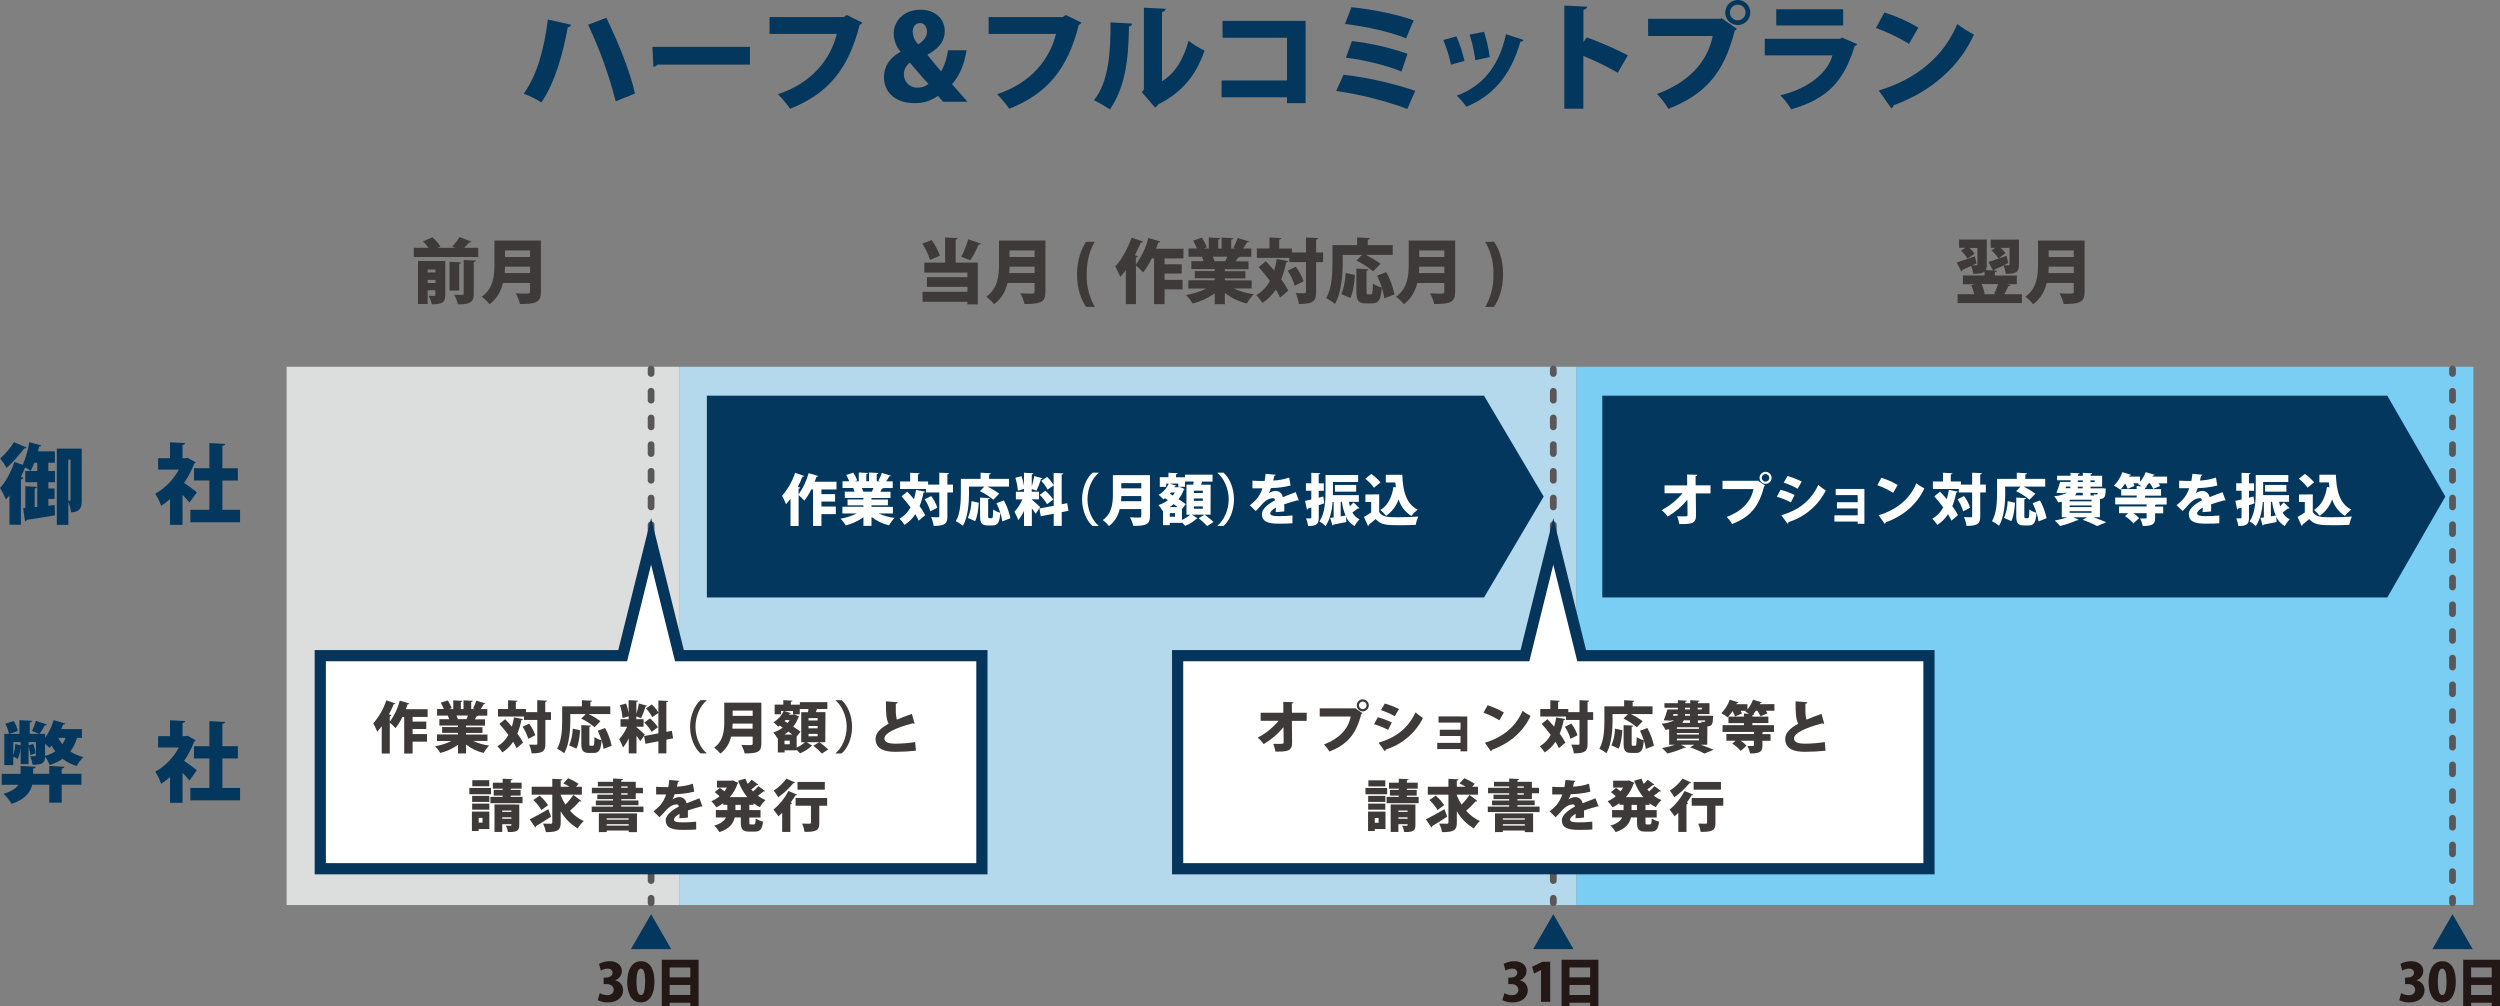 <?xml version="1.0" encoding="UTF-8"?>
<svg id="_レイヤー_2" data-name="レイヤー_2" xmlns="http://www.w3.org/2000/svg" width="666.662" height="268.317" viewBox="0 0 666.662 268.317">
  <rect x="0" y="0" width="666.662" height="268.317" fill="#808080" stroke="none"/>
  <defs>
    <style>
      .cls-1 {
        fill: #3e3a39;
      }

      .cls-2 {
        fill: #03375e;
      }

      .cls-3 {
        fill: #231815;
      }

      .cls-4 {
        stroke-dasharray: 2.374 4.743;
      }

      .cls-4, .cls-5 {
        fill: none;
        stroke: #595757;
        stroke-linecap: round;
        stroke-linejoin: round;
        stroke-width: 1.794px;
      }

      .cls-6 {
        fill: #b4d8ec;
      }

      .cls-7 {
        fill: #fff;
      }

      .cls-8 {
        fill: #7acdf3;
      }

      .cls-9 {
        fill: #05355b;
      }

      .cls-10 {
        fill: #dcdddd;
      }
    </style>
  </defs>
  <g id="_質問回答" data-name="質問回答">
    <g>
      <rect class="cls-10" x="76.435" y="97.804" width="104.664" height="143.539"/>
      <rect class="cls-8" x="420.331" y="97.804" width="239.232" height="143.539"/>
      <path class="cls-2" d="M152.313,6.603c-.13.389-.493.654-.903.658-1.286,6.944-3.283,14.456-7.021,20.024-1.502-.913-3.086-1.684-4.731-2.303,3.684-5.108,5.478-12.237,6.447-19.779l6.208,1.4ZM161.691,4.737c3.146,6.477,6.447,14.641,7.632,20.215l-5.143,2.057c-1.787-7.023-4.248-13.857-7.35-20.406l4.862-1.866Z"/>
      <path class="cls-2" d="M173.981,12.494h26.005v4.731h-24.635c-.28.341-.685.556-1.124.598l-.245-5.329Z"/>
      <path class="cls-2" d="M229.95,6.047c-.174.266-.424.475-.718.598-2.925,11.615-8.283,18.283-18.54,22.362-.968-1.388-2.052-2.69-3.242-3.893,9.252-3.05,14.049-9.468,15.7-16.07h-17.942v-4.486h19.737l.843-.562,4.163,2.051Z"/>
      <path class="cls-2" d="M251.505,27.129c-.487-.501-.945-1.03-1.37-1.585-1.813,1.328-4.015,2.018-6.262,1.962-5.604,0-8.158-3.397-8.158-6.824,0-3.146,1.71-5.383,4.39-6.848v-.096c-1.116-1.331-1.749-3-1.794-4.737,0-3.146,2.428-6.411,7.177-6.411,3.708,0,6.447,2.273,6.447,5.73,0,2.392-1.244,4.42-4.575,6.262v.12c1.196,1.465,2.614,3.242,3.642,4.33.943-1.75,1.552-3.661,1.794-5.634h4.952c-.562,3.588-1.794,6.758-3.864,9.031,1.274,1.465,2.649,3.086,4.109,4.701l-6.489 0ZM247.581,22.344c-1.37-1.411-3.236-3.618-4.958-5.646-.992.713-1.584,1.858-1.591,3.08-.044,1.942,1.495,3.551,3.437,3.595.1.002.201 0.0.301-.006,1.029.028,2.031-.328,2.811-.999v-.024ZM243.395,8.481c.035,1.274.573,2.482,1.495,3.361,1.591-1.148,2.303-2.117,2.303-3.391,0-1.059-.556-2.309-1.836-2.309-1.483.024-1.98,1.364-1.98,2.362l.018-.024Z"/>
      <path class="cls-2" d="M288.394,6.047c-.174.266-.424.475-.718.598-2.925,11.615-8.283,18.283-18.54,22.362-.964-1.389-2.047-2.692-3.236-3.893,9.252-3.05,14.049-9.468,15.7-16.07h-17.966v-4.486h19.737l.843-.562,4.181,2.051Z"/>
      <path class="cls-2" d="M301.899,6.292c-.049.428-.412.75-.843.748-.12,9.192-1.059,16.232-5.078,22.129-1.089-.718-2.925-1.794-4.264-2.464,3.923-4.731,4.486-12.954,4.42-20.741l5.765.329ZM309.871,21.651c3.708-2.213,5.855-6.262,7.069-10.765,1.344.995,2.773,1.87,4.27,2.614-2.243,6.483-5.795,10.999-12.368,14.354-.203.337-.479.625-.807.843l-3.553-4.115.562-.748V2.057l5.795.281c-.095.467-.493.811-.969.837v18.475Z"/>
      <path class="cls-2" d="M348.154,5.568v21.938h-4.958v-1.561h-17.44v-4.486h17.44v-11.399h-17.189v-4.492h22.147Z"/>
      <path class="cls-2" d="M358.262,19.922c6.509.777,12.922,2.218,19.139,4.3l-2.117,4.827c-6.139-2.255-12.497-3.859-18.971-4.785l1.95-4.342ZM360.379,1.92c5.263.496,12.614,1.992,16.603,3.517l-2.027,4.785c-4.486-1.836-10.993-3.176-16.286-3.828l1.71-4.474ZM360.505,10.951c5.053.58,10.025,1.719,14.826,3.397l-1.591,4.737c-3.427-1.495-9.934-3.116-14.826-3.708l1.591-4.426Z"/>
      <path class="cls-2" d="M388.369,9.689c.918,2.11,1.639,4.3,2.153,6.543l-3.588,1.023c-.474-2.254-1.163-4.457-2.057-6.579l3.493-.987ZM406.282,10.652c-.157.313-.497.489-.843.437-2.584,9.222-7.566,14.581-14.42,17.38-.736-1.087-1.604-2.08-2.584-2.955,6.292-2.279,11.178-7.177,13.158-16.387l4.689,1.525ZM395.732,8.475c.715,2.201,1.225,4.464,1.525,6.758l-3.834.807c-.31-2.312-.821-4.594-1.525-6.818l3.834-.748Z"/>
      <path class="cls-2" d="M431.407,19.408c-2.957-1.701-6.027-3.2-9.186-4.486v14.079h-5.078V1.489l6.1.287c-.03.377-.311.718-.999.843v8.594l.903-1.244c3.743,1.36,7.395,2.958,10.933,4.785l-2.673,4.653Z"/>
      <path class="cls-2" d="M439.475,5.018h19.312l.281-.185,4.109,2.865c-.166.202-.369.37-.598.496-2.931,11.651-8.128,17.039-17.661,20.837-.882-1.417-1.904-2.741-3.05-3.953,8.158-3.056,13.421-8.289,14.856-15.484h-17.225l-.024-4.575ZM463.398 0c1.843-.003,3.34,1.488,3.343,3.331.003,1.843-1.488,3.34-3.331,3.343-1.843.003-3.34-1.488-3.343-3.331v-.006C460.067,1.499,461.554.007,463.392 0l.006-0ZM465.486,3.337c.003-1.153-.929-2.09-2.081-2.093s-2.09.929-2.093,2.081c-.003,1.153.929,2.09,2.081,2.093.002 0.0.004 0.0.006 0,1.148-.003,2.078-.933,2.081-2.081l.006-0Z"/>
      <path class="cls-2" d="M495.246,11.776c-.164.255-.405.452-.688.562-2.925,9.569-7.506,14.109-16.914,16.818-.803-1.363-1.776-2.619-2.895-3.738,7.506-1.794,12.614-5.981,13.893-10.652h-18.038v-4.414h20.06l.532-.341,4.049,1.764ZM491.508,6.794h-17.847V2.464h17.847v4.33Z"/>
      <path class="cls-2" d="M502.495,3.337c3.173.966,6.216,2.318,9.061,4.025l-2.494,4.33c-2.786-1.705-5.738-3.124-8.81-4.234l2.243-4.121ZM500.994,24.139c10.245-3.11,17.38-9.187,20.933-17.721,1.405,1.056,2.896,1.995,4.456,2.805-3.864,8.469-11.244,15.137-21.429,18.846-.063.355-.283.663-.598.837l-3.361-4.767Z"/>
      <path class="cls-2" d="M12.901,123.39v2.201h1.758v2.99h-1.758v1.669h1.645v2.805h-1.645v1.794l1.669-.185.09,2.757c-2.781.484-5.676.927-7.482,1.196-.075.214-.265.367-.49.395l-.532-3.499.598-.042v-5.819l3.104.185c0,.209-.185.347-.598.395v5.006l.676-.072v-6.579h-3.2v-2.99h3.2v-2.207h-.789c-.276.753-.6,1.489-.969,2.201-.423-.326-.865-.627-1.322-.903h-.185c-.323.831-.718,1.669-1.112,2.5l.676.209c-.048.233-.257.395-.652.467v12.069h-3.062v-7.829c-.288.378-.596.741-.921,1.089-.464-1.062-.998-2.093-1.597-3.086,1.483-1.525,2.99-4.282,3.822-6.926l2.249.766c.823-1.929,1.406-3.952,1.734-6.023l3.224.879c-.072.185-.281.299-.598.275-.09.419-.185.837-.299,1.274h4.498v3.038h-1.728ZM7.105,119.335c-.137.216-.403.311-.646.233-1.401,1.873-2.969,3.617-4.683,5.209-.521-.875-1.094-1.718-1.716-2.524,1.42-1.263,2.654-2.721,3.666-4.33l3.379,1.411ZM21.794,119.634v13.756c0,1.435-.09,3.218-2.871,3.218-.098-.955-.331-1.892-.694-2.781v6.13h-3.08v-20.335l6.645.012ZM18.206,122.559v10.957c.145.01.291.01.437,0,.12,0,.167-.048.167-.257v-10.7h-.604Z"/>
      <path class="cls-2" d="M52.171,123.276c-.083.185-.232.333-.419.413-.672,1.797-1.566,3.503-2.661,5.078,1.136.766,2.895,2.081,3.403,2.5l-1.968,2.757c-.467-.598-1.16-1.34-1.854-2.063v7.996h-3.337v-6.86c-.738.66-1.528,1.26-2.362,1.794-.379-1.141-.91-2.225-1.579-3.224,2.668-1.508,4.853-3.742,6.304-6.441h-5.538v-3.032h3.176v-4.246l4.031.203c0,.257-.233.419-.694.514v3.529h.813l.508-.114,2.177,1.196ZM59.306,135.95h4.707v3.313h-13.253v-3.313h5.072v-7.835h-4.103v-3.266h4.103v-6.698l4.187.233c0,.257-.227.419-.718.508v5.981h4.127v3.266h-4.127l.006,7.811Z"/>
      <path class="cls-2" d="M17.147,204.46c0,.251-.209.419-.7.508v1.37h5.263v2.919h-5.263v4.785h-3.313v-4.785h-4.545c-.484,1.992-1.878,3.935-5.514,5.096-.581-.99-1.298-1.894-2.129-2.685,2.201-.628,3.355-1.483,3.935-2.392H.455v-2.919h5.03v-2.105l4.031.209c0,.251-.209.419-.694.508v1.37h4.312v-2.087l4.013.209ZM21.848,196.768h-1.304c-.373,1.311-.981,2.543-1.794,3.636,1.067.686,2.241,1.187,3.475,1.483-.713.704-1.318,1.51-1.794,2.392-1.346-.421-2.609-1.072-3.732-1.926-1.059.722-2.223,1.277-3.451,1.645-.305-.802-.706-1.563-1.196-2.267-.048,1.992-1.16,2.201-3.361,2.201-.107-.782-.319-1.546-.628-2.273h.951c.484,0,.556,0,.556-.257v-3.523h-1.932v.867l1.232-.347c.303.797.504,1.629.598,2.476l-1.364.49c-.079-.789-.243-1.567-.49-2.321v4.731h-2.105v-4.671h0c-.051,1.144-.319,2.269-.789,3.313-.372-.262-.766-.49-1.178-.682v2.291H1.148v-8.331h1.232c-.176-.95-.505-1.865-.975-2.709l2.249-.718c.525.817.902,1.72,1.112,2.667l-2.321.76h2.739v-3.66l3.355.185c0,.233-.185.371-.598.443v3.032h2.524l-1.944-.76c.422-.877.778-1.785,1.065-2.715l2.919.975c-.072.161-.281.257-.598.257-.397.776-.844,1.525-1.34,2.243h1.465v1.047c1.024-1.425,1.791-3.018,2.267-4.707l3.104.903c-.066.185-.275.281-.598.281-.144.395-.281.789-.467,1.196h5.514l-.006,2.35ZM5.508,198.748v-.861h-1.968v3.523c.305-.969.476-1.975.508-2.99l1.459.329ZM12.021,201.571c.969-.258,1.892-.668,2.733-1.214-.37-.485-.704-.997-.999-1.531-.185.209-.371.419-.556.598-.379-.384-.778-.747-1.196-1.089l.018,3.236ZM15.538,196.756c.303.614.668,1.195,1.089,1.734.36-.543.657-1.125.885-1.734h-1.974Z"/>
      <path class="cls-2" d="M52.171,197.39c-.084.186-.233.335-.419.419-.672,1.795-1.566,3.499-2.661,5.072,1.136.766,2.895,2.087,3.403,2.506l-1.968,2.757c-.583-.719-1.202-1.407-1.854-2.063v7.996h-3.337v-6.86c-.738.66-1.528,1.26-2.362,1.794-.379-1.139-.91-2.221-1.579-3.218,2.668-1.51,4.854-3.746,6.304-6.447h-5.538v-3.038h3.176v-4.24l4.031.209c0,.257-.227.419-.694.508v3.523h.813l.508-.114,2.177,1.196ZM59.306,210.111h4.707v3.313h-13.253v-3.313h5.072v-7.853h-4.103v-3.271h4.103v-6.693l4.187.233c0,.251-.227.413-.718.508v5.951h4.127v3.271h-4.127l.006,7.853Z"/>
      <rect class="cls-6" x="181.099" y="97.804" width="239.232" height="143.539"/>
      <path class="cls-1" d="M125.722,64.437c-.143.178-.375.26-.598.209-.434.507-.897.988-1.388,1.441h3.786v2.446h-17.183v-2.446h3.929c-.445-.619-.939-1.201-1.477-1.74l2.524-1.071c.829.715,1.548,1.547,2.135,2.47l-.807.341h4.785l-.837-.359c.736-.763,1.387-1.604,1.944-2.506l3.188,1.214ZM118.743,69.605v9.037c0,1.914-.712,2.512-3.588,2.512-.175-.797-.459-1.565-.843-2.285.323,0,.694.036.993.036.712,0,.789,0,.789-.299v-1.196h-2.057v3.648h-2.566v-11.453h7.273ZM116.123,71.871h-2.087v.783h2.099l-.012-.783ZM114.024,75.46h2.099v-.837h-2.087l-.012.837ZM122.995,69.975c0,.209-.167.323-.544.395v7.111h-2.578v-7.673l3.122.167ZM126.326,78.348c0,1.794-.371,2.865-4.228,2.811-.196-.896-.518-1.76-.957-2.566.544.036,1.124.054,1.555.054.861,0,.957,0,.957-.335v-8.971l3.236.132c-.036.203-.167.353-.562.413v8.463Z"/>
      <path class="cls-1" d="M144.239,64.138v13.666c0,2.787-1.238,3.271-5.58,3.271-.238-1.002-.614-1.966-1.118-2.865.861.078,1.908.078,2.602.078,1.011,0,1.196,0,1.196-.526v-2.303h-7.225c-.473,2.255-1.735,4.268-3.559,5.676-.602-.755-1.3-1.428-2.075-2.004,3.128-2.267,3.367-5.765,3.367-8.576v-6.417h12.392ZM134.67,71.118c0,.544-.042,1.124-.096,1.705h6.776v-1.705h-6.681ZM141.35,66.794h-6.693v1.74h6.681l.012-1.74Z"/>
      <path class="cls-1" d="M248.419,64.007c.939,1.279,1.685,2.69,2.213,4.187l-2.626,1.13c-.47-1.546-1.163-3.015-2.057-4.36l2.47-.957ZM255.404,63.504c0,.203-.173.335-.562.389v6.142h5.897v11.136h-2.757v-.694h-11.962v-2.655h11.962v-1.328h-10.813v-2.566h10.813v-1.238h-11.507v-2.655h5.556v-6.722l3.373.191ZM256.319,68.462c.782-1.485,1.409-3.046,1.872-4.659l3.385,1.16c-.149.195-.391.296-.634.263-.6,1.459-1.333,2.861-2.189,4.187l-2.434-.951Z"/>
      <path class="cls-1" d="M278.783,64.138v13.666c0,2.787-1.232,3.271-5.574,3.271-.243-1.002-.621-1.965-1.124-2.865.861.078,1.908.078,2.602.078,1.011,0,1.196,0,1.196-.526v-2.303h-7.225c-.473,2.255-1.735,4.268-3.559,5.676-.601-.756-1.299-1.43-2.075-2.004,3.128-2.267,3.367-5.765,3.367-8.576v-6.417h12.392ZM269.214,71.118c0,.544-.036,1.124-.096,1.705h6.776v-1.705h-6.681ZM275.894,66.794h-6.693v1.74h6.681l.012-1.74Z"/>
      <path class="cls-1" d="M289.644,81.847c-1.16-1.633-2.452-4.533-2.434-8.666s1.274-7.057,2.434-8.708h2.303c-1.196,1.968-2.171,4.785-2.171,8.708-.081,3.033.67,6.03,2.171,8.666h-2.303Z"/>
      <path class="cls-1" d="M315.589,68.911h-5.036v1.555h4.569v2.47h-4.569v1.687h4.785v2.524h-4.785v3.947h-2.805v-12.183h-.598c-.642,1.319-1.419,2.568-2.321,3.726-.588-.665-1.226-1.285-1.908-1.854v10.311h-2.697v-9.097c-.465.639-.964,1.252-1.495,1.836-.382-.957-.828-1.889-1.334-2.787,1.651-1.687,3.355-4.785,4.366-7.691l3.05,1.065c-.125.203-.367.302-.598.245-.472,1.142-1.011,2.279-1.591,3.403l.843.227c-.093.227-.316.374-.562.371v1.872c1.547-2.127,2.677-4.528,3.331-7.075l3.2.957c-.113.197-.341.296-.562.245-.185.538-.395,1.1-.598,1.663h7.315v2.584Z"/>
      <path class="cls-1" d="M333.771,76.925h-4.785c1.688.779,3.485,1.296,5.329,1.531-.713.742-1.328,1.572-1.83,2.47-2.137-.489-4.139-1.447-5.861-2.805v2.99h-2.691v-2.883c-1.782,1.259-3.781,2.18-5.897,2.715-.491-.818-1.075-1.577-1.74-2.261,1.868-.319,3.681-.905,5.383-1.74h-4.785v-2.213h7.021v-.52h-5.299v-1.932h5.299v-.52h-6.22v-2.099h3.277c-.127-.407-.277-.806-.449-1.196h-3.588v-2.213h2.243c-.297-.716-.634-1.415-1.011-2.093l2.338-.789c.528.815.972,1.68,1.328,2.584l-.843.299h1.352v-2.919l3.05.167c0,.191-.167.323-.526.377v2.392h.891v-2.919l3.11.167c0,.209-.185.323-.544.395v2.356h1.196l-.598-.221c.454-.824.831-1.689,1.124-2.584l3.032.915c-.117.181-.333.272-.544.227-.309.578-.659,1.134-1.047,1.663h2.207v2.213h-3.05c-.124.155-.326.227-.52.185-.179.354-.379.698-.598,1.029h3.403v2.099h-6.31v.52h5.484v1.932h-5.484v.52h7.177l-.024,2.159ZM326.749,69.64c.167-.353.359-.783.526-1.196h-3.876c.194.385.356.785.484,1.196l-.221.036h0l3.086-.036Z"/>
      <path class="cls-1" d="M337.556,69.658c.712.772,1.477,1.609,2.225,2.488.306-1.01.538-2.042.694-3.086l3.032.598c-.06.185-.227.299-.526.317-.304,1.548-.748,3.066-1.328,4.533.717.939,1.35,1.94,1.89,2.99l-2.171,1.854c-.336-.733-.717-1.444-1.142-2.129-.927,1.423-2.152,2.629-3.588,3.535-.477-.74-1.028-1.429-1.645-2.057,1.559-.888,2.826-2.209,3.648-3.804-.951-1.268-2.022-2.56-2.99-3.666l1.902-1.573ZM352.825,67.302v2.602h-1.872v7.901c0,2.392-.598,3.271-4.581,3.271-.148-1.012-.431-2-.843-2.937.975.054,1.962.054,2.303.054s.431-.09.431-.413v-7.877h-4.456v-1.142h-8.648v-2.506h3.367v-2.925l3.146.173c0,.203-.167.317-.544.389v2.392h3.391v1.047h3.744v-3.989l3.254.15c-.036.209-.167.359-.562.413v3.427l1.872-.03ZM345.266,76.213c-.426-1.428-1.063-2.785-1.89-4.025l2.171-1.071c.886,1.182,1.58,2.496,2.057,3.893l-2.339,1.202Z"/>
      <path class="cls-1" d="M358.053,70.035c0,3.128-.317,8.008-2.057,11.005-.725-.6-1.516-1.115-2.356-1.537,1.573-2.691,1.681-6.716,1.681-9.468v-4.659h6.579v-2.063l3.409.191c0,.203-.173.335-.562.407v1.465h6.645v2.584h-7.213c1.393.663,2.715,1.465,3.947,2.392l-1.95,2.004c-1.372-1.122-2.864-2.089-4.45-2.883l1.513-1.495h-5.185v2.057ZM357.664,78.408c.712-1.423,1.047-3.481,1.196-5.616l2.452.544c-.167,2.189-.449,4.623-1.238,6.136l-2.41-1.065ZM369.153,79.569c-.137-.98-.363-1.945-.676-2.883h0c-.221,3.26-.837,4.228-2.638,4.228h-1.513c-2.117,0-2.626-.801-2.626-3.182v-6.106l3.26.167c0,.203-.167.335-.562.413v5.52c0,.712.06.789.413.789h.766c.395,0,.472-.431.526-2.907.727.5,1.537.869,2.392,1.089-.357-1.092-.78-2.16-1.268-3.2l2.452-.921c1.017,1.862,1.755,3.863,2.189,5.939l-2.715,1.053Z"/>
      <path class="cls-1" d="M388.04,64.138v13.666c0,2.787-1.232,3.271-5.574,3.271-.24-1.003-.618-1.967-1.124-2.865.861.078,1.908.078,2.602.078,1.011,0,1.196,0,1.196-.526v-2.303h-7.225c-.471,2.254-1.731,4.267-3.553,5.676-.604-.755-1.304-1.428-2.081-2.004,3.128-2.267,3.373-5.765,3.373-8.576v-6.417h12.386ZM378.471,71.118c0,.544-.036,1.124-.096,1.705h6.776v-1.705h-6.681ZM385.152,66.794h-6.693v1.74h6.681l.012-1.74Z"/>
      <path class="cls-1" d="M398.381,64.473c1.16,1.615,2.452,4.456,2.434,8.666-.018,4.21-1.274,7.021-2.434,8.708h-2.303c1.5-2.648,2.251-5.654,2.171-8.696.081-3.027-.67-6.018-2.171-8.648l2.303-.03Z"/>
      <path class="cls-1" d="M536.179,76.04c-.078.167-.281.245-.598.245-.322.75-.698,1.475-1.124,2.171h4.719v2.356h-17.165v-2.356h4.432c-.175-.821-.431-1.622-.766-2.392l.915-.281h-3.158v-2.321h5.783v-1.047c-.676.544-1.519.598-2.99.598-.112-.72-.313-1.423-.598-2.093-.897.413-1.722.801-2.392,1.083.006.163-.089.313-.239.377l-1.196-2.392c1.196-.353,3.05-1.011,4.832-1.645l.431,1.908-1.071.502c1.31.06,1.31,0,1.31-.239v-4.402h-2.111c.512.458.97.974,1.364,1.537l-1.89,1.316c-.482-.792-1.074-1.511-1.758-2.135l1.16-.748h-1.645v-2.207h7.374v6.645c.036.512-.054,1.026-.263,1.495l1.908.096-1.196-2.267c1.196-.353,3.05-1.011,4.827-1.645l.449,1.926c-.395.209-.801.395-1.196.598.299,0,.598.036.861.036.598,0,.676,0,.676-.257v-4.402h-2.344c.49.403.924.87,1.292,1.388l-1.872,1.423c-.536-.79-1.171-1.507-1.89-2.135l.993-.676h-1.196v-2.207h7.524v6.645c0,2.022-.676,2.488-3.499,2.488-.1-.771-.301-1.525-.598-2.243-.915.449-1.794.843-2.434,1.118-.012.085-.036.167-.072.245l.748.036c0,.209-.167.341-.562.413v.879h5.861v2.321h-2.584l.951.245ZM531.795,78.289c.4-.815.732-1.661.993-2.53h-4.342c.356.819.627,1.673.807,2.548l-.449.15h3.481l-.49-.167Z"/>
      <path class="cls-1" d="M555.891,64.138v13.666c0,2.787-1.238,3.271-5.58,3.271-.237-1.003-.613-1.967-1.118-2.865.861.078,1.908.078,2.602.078,1.011,0,1.196,0,1.196-.526v-2.303h-7.225c-.481,2.259-1.754,4.272-3.588,5.676-.601-.756-1.298-1.43-2.075-2.004,3.128-2.267,3.367-5.765,3.367-8.576v-6.417h12.422ZM546.322,71.118c0,.544-.042,1.124-.096,1.705h6.776v-1.705h-6.681ZM553.003,66.794h-6.692v1.74h6.681l.012-1.74Z"/>
      <path class="cls-2" d="M395.732,159.329h-207.235v-53.827h207.235l15.909,26.914-15.909,26.914Z"/>
      <path class="cls-7" d="M223.066,130.519h-4.019v1.244h3.642v1.974h-3.642v1.34h3.84v2.022h-3.84v3.152h-2.243v-9.731h-.467c-.512,1.059-1.133,2.061-1.854,2.99-.47-.533-.98-1.029-1.525-1.483v8.236h-2.153v-7.273c-.372.507-.772.995-1.196,1.459-.306-.764-.662-1.507-1.065-2.225,1.557-1.796,2.74-3.884,3.481-6.142l2.44.849c-.06.138-.227.209-.467.197-.371.909-.807,1.824-1.268,2.721l.67.179c-.042.15-.179.269-.449.299v1.495c1.235-1.7,2.138-3.617,2.661-5.652l2.56.76c-.087.16-.272.241-.449.197-.15.431-.317.879-.478,1.328h5.813l.006,2.063Z"/>
      <path class="cls-7" d="M238.108,136.918h-3.828c1.353.611,2.791,1.014,4.264,1.196-.573.591-1.066,1.254-1.465,1.974-1.706-.392-3.303-1.158-4.677-2.243v2.392h-2.153v-2.303c-1.425,1.006-3.022,1.741-4.713,2.171-.392-.649-.858-1.251-1.388-1.794,1.499-.249,2.954-.716,4.318-1.388h-3.828v-1.794h5.61v-.377h-4.234v-1.555h4.234v-.419h-4.97v-1.675h2.614c-.102-.331-.221-.657-.359-.975h-2.853v-1.794h1.794c-.235-.574-.505-1.133-.807-1.675l1.872-.628c.423.65.778,1.341,1.059,2.063l-.67.239h1.077v-2.333l2.434.138c0,.15-.132.251-.419.299v1.896h.718v-2.333l2.482.138c0,.161-.15.251-.431.311v1.884h.969l-.508-.161c.365-.657.665-1.348.897-2.063l2.422.736c-.093.143-.264.214-.431.179-.249.461-.529.904-.837,1.328h1.764v1.794h-2.44c-.098.127-.262.186-.419.15-.137.284-.291.56-.461.825h2.721v1.675h-5.066v.419h4.378v1.537h-4.378v.419h5.706l0,1.746ZM232.504,131.105c.138-.287.281-.628.419-.975h-3.092c.153.305.283.621.389.945l-.179.03h2.464Z"/>
      <path class="cls-7" d="M241.929,131.117c.598.598,1.196,1.286,1.794,1.992.244-.809.428-1.634.55-2.47l2.422.467c-.042.15-.179.239-.419.251-.243,1.236-.597,2.447-1.059,3.618.575.749,1.079,1.55,1.507,2.392l-1.734,1.477c-.267-.587-.57-1.156-.909-1.705-.743,1.138-1.722,2.103-2.871,2.829-.381-.592-.822-1.143-1.316-1.645,1.245-.709,2.256-1.765,2.913-3.038-.76-1.017-1.615-2.045-2.392-2.925l1.513-1.244ZM254.13,129.233v2.081h-1.495v6.304c0,1.914-.478,2.62-3.66,2.62-.115-.811-.343-1.602-.676-2.35.777.048,1.573.048,1.842.048s.341-.078.341-.329v-6.292h-3.559v-.915h-6.902v-2.004h2.685v-2.333l2.512.138c0,.161-.132.251-.431.311v1.884h2.703v.837h2.99v-3.182l2.602.12c-.03.161-.132.281-.449.329v2.733l1.495 0ZM248.09,136.35c-.34-1.139-.848-2.222-1.507-3.212l1.734-.855c.708.944,1.263,1.993,1.645,3.11l-1.872.957Z"/>
      <path class="cls-7" d="M258.412,131.416c0,2.5-.251,6.399-1.639,8.792-.579-.479-1.211-.89-1.884-1.226,1.256-2.153,1.34-5.383,1.34-7.566v-3.72h5.263v-1.645l2.721.15c0,.161-.132.269-.449.329v1.166h5.305v2.063h-5.783c1.113.525,2.171,1.16,3.158,1.896l-1.555,1.603c-1.108-.896-2.312-1.669-3.588-2.303l1.196-1.196h-4.127l.042,1.657ZM258.101,138.115c.59-1.424.915-2.944.957-4.486l1.956.437c-.132,1.746-.359,3.69-.987,4.898l-1.926-.849ZM267.282,139.042c-.11-.782-.291-1.553-.538-2.303h0c-.179,2.602-.67,3.379-2.105,3.379h-1.196c-1.687,0-2.093-.646-2.093-2.542v-4.886l2.602.132c0,.167-.132.269-.449.329v4.408c0,.568.048.628.329.628h.598c.311,0,.371-.341.419-2.315.577.396,1.219.69,1.896.867-.285-.874-.625-1.729-1.017-2.56l1.962-.73c.811,1.485,1.4,3.081,1.746,4.737l-2.153.855Z"/>
      <path class="cls-7" d="M275.147,133.222c.508.395,1.914,1.693,2.225,2.004l-1.196,1.794c-.314-.5-.653-.983-1.017-1.447v4.695h-2.093v-4.037c-.397.891-.91,1.725-1.525,2.482-.272-.776-.612-1.527-1.017-2.243.875-.981,1.588-2.096,2.111-3.301h-1.734v-2.022h2.165v-.76l-1.645.449c-.079-1.166-.304-2.317-.67-3.427l1.645-.431c.297.829.517,1.684.658,2.554h0v-3.469l2.512.138c0,.161-.132.251-.431.311v3.218c.276-.913.496-1.841.658-2.781l2.225.598c-.042.12-.191.197-.431.197-.313,1.068-.713,2.108-1.196,3.11-.419-.15-.849-.317-1.268-.449v.73h1.944v2.022h-1.944l.024.066ZM284.919,136.213l-1.794.359v3.66h-2.141v-3.242l-3.451.67-.359-2.063,3.81-.73v-5.443l-1.639,1.142c-.448-.854-1.012-1.643-1.675-2.344l1.567-1.047c.66.641,1.242,1.358,1.734,2.135v-3.2l2.59.138c0,.161-.138.269-.449.329v7.889l1.465-.281.341,2.027ZM278.759,130.86c.798.691,1.507,1.479,2.111,2.344l-1.645,1.244c-.555-.908-1.222-1.742-1.986-2.482l1.519-1.106Z"/>
      <path class="cls-7" d="M292.952,126.123c-1.633,1.364-2.961,4.037-2.961,7.027s1.358,5.694,2.961,7.027v.072h-1.615c-1.555-1.358-2.781-4.067-2.781-7.099s1.226-5.742,2.781-7.099h1.615v.072Z"/>
      <path class="cls-7" d="M306.66,126.709v10.909c0,2.231-.987,2.62-4.45,2.62-.194-.801-.496-1.571-.897-2.291.688.06,1.519.06,2.075.06.807,0,.957,0,.957-.419v-1.836h-5.771c-.376,1.8-1.384,3.406-2.841,4.527-.479-.603-1.036-1.14-1.657-1.597,2.494-1.794,2.691-4.605,2.691-6.848v-5.126l9.892-0ZM299.01,132.283c0,.437,0,.897-.078,1.364h5.413v-1.364h-5.335ZM304.345,128.832h-5.335v1.388h5.335v-1.388Z"/>
      <path class="cls-7" d="M322.808,137.247h-1.573c.837.586,1.626,1.236,2.362,1.944l-1.687,1.089c-.7-.752-1.46-1.446-2.273-2.075l1.555-.957h-3.367l1.525.969c-.079.059-.172.096-.269.108-.885.808-1.908,1.45-3.02,1.896-.277-.318-.57-.622-.879-.909v.12h-3.248v.598h-1.794v-3.846l-.132.06c-.293-.565-.662-1.088-1.094-1.555.905-.297,1.756-.735,2.524-1.298l-.772-.538c-.15.102-.299.209-.449.299-.382-.431-.798-.831-1.244-1.196,1.19-.688,2.132-1.735,2.691-2.99h-.676v.867h-1.716v-2.572h2.315v-1.196l2.452.132c0,.167-.132.257-.431.299v.766h2.392v-.676h7.344v1.842h-2.799c-.072.269-.179.55-.269.837h2.56l-.03,7.984ZM315.182,135.752v2.901c.798-.366,1.542-.839,2.213-1.405h-1.005v-7.996h1.794c.065-.276.115-.556.15-.837h-2.333v1.405h-1.794v-.867h-2.333l1.794.55c-.042.12-.179.179-.389.167l-.132.251h1.148l.317-.06,1.256.538c-.044.099-.117.182-.209.239-.325.894-.796,1.729-1.394,2.47.766.49,1.465.969,1.944,1.34l-1.029,1.304ZM312.969,134.436c-.331.282-.681.542-1.047.778h2.123l-1.077-.778ZM313.34,137.798v-.957h-1.405v.957h1.405ZM311.953,131.625l.789.508c.219-.247.419-.511.598-.789h-1.118l-.269.281ZM320.756,131.464v-.628h-2.392v.628h2.392ZM320.756,133.551v-.628h-2.392v.634l2.392-.006ZM320.756,135.662v-.628h-2.392v.628h2.392Z"/>
      <path class="cls-7" d="M324.662,140.178c1.633-1.364,2.99-4.037,2.99-7.027s-1.364-5.694-2.99-7.027v-.072h1.615c1.567,1.358,2.781,4.067,2.781,7.099s-1.196,5.742-2.781,7.099h-1.615v-.072Z"/>
      <path class="cls-7" d="M346.342,133.479c-.041.008-.084.008-.126,0-.079-.005-.155-.029-.221-.072-1.106.311-2.512.712-3.541,1.071,0,.287.03.598.03.897s0,.646-.03,1.017l-2.273.179c.042-.461.06-.867.072-1.226-.927.478-1.525,1.124-1.525,1.525,0,.568.718.766,2.231.766,1.232.008,2.464-.052,3.69-.179v2.075c-1.243.098-2.491.134-3.738.108-2.883,0-4.408-.598-4.408-2.632,0-1.136,1.465-2.542,3.511-3.588,0-.191-.15-.568-.52-.568-.945,0-1.962.467-3.11,1.794-.347.389-.867.987-1.525,1.627l-1.567-1.519c.581-.47,1.134-.973,1.657-1.507.771-.878,1.351-1.906,1.705-3.02h-2.673v-2.051c.789.06,1.878.078,2.554.078h.688c.12-.598.191-1.196.281-1.896l2.679.239c0,.15-.179.251-.377.299-.072.419-.179.837-.281,1.256,1.45-.063,2.884-.331,4.258-.795l.359,2.123c-1.711.421-3.465.646-5.227.67-.147.479-.337.943-.568,1.388h0c.55-.394,1.207-.613,1.884-.628.936.034,1.712.735,1.842,1.663,1.106-.467,2.392-.915,3.451-1.334l.819,2.243Z"/>
      <path class="cls-7" d="M352.873,132.403l.257,1.824c-.496.167-.987.329-1.465.478v3.319c0,1.435-.299,2.285-2.841,2.243-.084-.696-.265-1.376-.538-2.022h.795c.538,0,.598,0,.598-.251v-2.644l-.867.251c-.031.151-.148.268-.299.299l-.496-2.344c.467-.09,1.035-.221,1.663-.359v-2.333h-1.435v-1.986h1.435v-2.799l2.392.108c0,.161-.12.269-.419.311v2.392h1.358v1.986h-1.358v1.854l1.22-.329ZM359.709,133.808c.068.403.158.803.269,1.196.359-.359.7-.736.957-1.047l1.567,1.555c-.075.063-.171.095-.269.09-.07.006-.14.006-.209,0-.443.377-.907.73-1.388,1.059.418.801,1.089,1.442,1.908,1.824-.529.529-.976,1.134-1.328,1.794-.999-.566-1.798-1.43-2.285-2.47l.102,1.394c-1.286.269-2.584.52-3.451.688-.025.134-.134.235-.269.251l-.598-2.045c.281-.03.598-.078.927-.108v-4.139h-.269c-.197,2.225-.706,4.725-1.884,6.429-.483-.494-1.038-.914-1.645-1.244,1.507-2.225,1.627-5.526,1.627-7.877v-4.486h8.69v1.854h-6.716v3.517h6.908v1.794l-2.644-.03ZM361.641,131.105h-5.664v-1.794h5.664v1.794ZM357.514,137.684l1.304-.191c-.49-1.176-.818-2.414-.975-3.678h-.329v3.87Z"/>
      <path class="cls-7" d="M367.783,131.835v4.713c.837,1.388,2.464,1.388,5.036,1.388,1.764,0,3.876-.06,5.383-.191-.309.71-.54,1.452-.688,2.213-1.118.06-2.632.102-4.067.102-3.708,0-5.263-.072-6.621-1.657-.598.538-1.238,1.077-1.794,1.495.025.16-.08.311-.239.341l-1.077-2.392c.663-.364,1.306-.763,1.926-1.196v-2.781h-1.537v-2.004l3.678-.03ZM365.678,126.392c.912.631,1.734,1.381,2.446,2.231l-1.728,1.435c-.662-.902-1.447-1.707-2.333-2.392l1.615-1.274ZM373.944,126.602c.15,4.085.909,7.715,4.097,9.3-.633.484-1.202,1.046-1.693,1.675-1.619-1.014-2.822-2.573-3.391-4.396-.629,1.771-1.796,3.302-3.337,4.378-.449-.577-.96-1.103-1.525-1.567,1.962-1.136,3.068-3.391,3.487-6.142l.64.12c-.06-.437-.102-.867-.132-1.316h-2.542v-2.051l4.396-0Z"/>
      <path class="cls-2" d="M636.602,159.329h-209.328v-53.827h209.328l15.484,26.914-15.484,26.914Z"/>
      <path class="cls-7" d="M456.138,131.566h-3.929l.06,5.801c.03,2.392-1.435,2.392-4.438,2.392-.128-.707-.328-1.398-.598-2.063h1.196c1.477,0,1.579,0,1.579-.407l-.042-4.031c-1.483,1.79-3.264,3.312-5.263,4.498-.456-.646-1-1.226-1.615-1.722,2.135-1.119,4.029-2.647,5.574-4.498h-4.785v-2.105h6.041l-.03-2.901,2.721.09c0,.161-.12.299-.449.341v2.47h3.977v2.135Z"/>
      <path class="cls-7" d="M459.325,128.216h9.27l.132-.09,1.974,1.376c-.082.1-.184.181-.299.239-1.405,5.592-3.899,8.176-8.475,10-.422-.68-.913-1.316-1.465-1.896,3.917-1.465,6.447-3.977,7.135-7.428h-8.271v-2.201ZM470.809,125.824c.885-.003,1.606.712,1.609,1.597.003.885-.712,1.606-1.597,1.609-.885.003-1.606-.712-1.609-1.597v-.012c-.003-.885.712-1.606,1.597-1.609h0v.012ZM471.807,127.421c0-.555-.45-1.005-1.005-1.005-.555 0-1.005.45-1.005,1.005s.45,1.005,1.005,1.005c.002,0,.004-0.0.006-0.0.552 0.0.999-.447.999-.999,0-.006-0-.012-0-.018v.012Z"/>
      <path class="cls-7" d="M474.816,130.597c1.29.341,2.543.812,3.738,1.405l-.987,1.956c-1.196-.618-2.448-1.122-3.738-1.507l.987-1.854ZM475.013,137.397c4.456-1.316,7.805-3.678,9.862-8.086.633.538,1.299,1.037,1.992,1.495-2.039,4.034-5.625,7.07-9.94,8.415.026.186-.081.365-.257.431l-1.657-2.255ZM476.688,126.931c1.299.389,2.563.885,3.78,1.483l-1.118,1.914c-1.175-.665-2.413-1.211-3.696-1.633l1.035-1.764Z"/>
      <path class="cls-7" d="M497.172,130.387v9.294h-1.794v-.598h-6.208v-1.663h6.208v-1.836h-5.532v-1.657h5.532v-1.902h-5.861v-1.639h7.655Z"/>
      <path class="cls-7" d="M501.693,127.409c1.523.464,2.983,1.113,4.348,1.932l-1.196,2.075c-1.338-.818-2.754-1.499-4.228-2.033l1.077-1.974ZM500.976,137.397c4.916-1.495,8.337-4.408,10.042-8.505.676.506,1.392.956,2.141,1.346-1.854,4.061-5.383,7.261-10.287,9.043-.028.169-.131.317-.281.401l-1.615-2.285Z"/>
      <path class="cls-7" d="M517.351,131.117c.568.598,1.196,1.286,1.794,1.992.244-.809.428-1.634.55-2.47l2.392.467c-.042.15-.179.239-.419.251-.243,1.236-.597,2.447-1.059,3.618.575.749,1.079,1.55,1.507,2.392l-1.734,1.477c-.267-.587-.57-1.156-.909-1.705-.742,1.138-1.722,2.103-2.871,2.829-.383-.591-.824-1.142-1.316-1.645,1.243-.711,2.254-1.766,2.913-3.038-.76-1.017-1.615-2.045-2.392-2.925l1.543-1.244ZM529.552,129.233v2.081h-1.495v6.304c0,1.914-.478,2.62-3.66,2.62-.115-.811-.343-1.602-.676-2.35.777.048,1.573.048,1.842.048s.341-.078.341-.329v-6.292h-3.559v-.915h-6.908v-2.004h2.691v-2.333l2.512.138c0,.161-.132.251-.431.311v1.884h2.703v.837h2.99v-3.182l2.602.12c0,.161-.138.281-.449.329v2.733l1.495 0ZM523.511,136.35c-.34-1.139-.848-2.222-1.507-3.212l1.734-.855c.708.944,1.263,1.993,1.645,3.11l-1.872.957Z"/>
      <path class="cls-7" d="M534.731,131.416c0,2.5-.251,6.399-1.645,8.792-.578-.48-1.211-.892-1.884-1.226,1.256-2.153,1.346-5.383,1.346-7.566v-3.72h5.263v-1.645l2.721.15c0,.161-.132.269-.449.329v1.166h5.305v2.063h-5.783c1.111.525,2.167,1.16,3.152,1.896l-1.549,1.603c-1.108-.896-2.312-1.669-3.588-2.303l1.196-1.196h-4.127l.042,1.657ZM534.42,138.115c.59-1.424.915-2.945.957-4.486l1.956.437c-.132,1.746-.359,3.69-.987,4.898l-1.926-.849ZM543.595,139.042c-.108-.783-.288-1.553-.538-2.303h0c-.179,2.602-.676,3.379-2.105,3.379h-1.196c-1.687,0-2.093-.646-2.093-2.542v-4.886l2.602.132c0,.167-.132.269-.449.329v4.408c0,.568.048.628.329.628h.598c.311,0,.371-.341.419-2.315.577.397,1.218.691,1.896.867-.288-.873-.627-1.728-1.017-2.56l1.956-.73c.815,1.483,1.406,3.08,1.752,4.737l-2.153.855Z"/>
      <path class="cls-7" d="M559.97,137.935h-1.746c1.28.449,2.614.957,3.451,1.328l-2.452,1.017c-1.235-.65-2.519-1.204-3.84-1.657l1.136-.688h-3.588l1.405.688c-.075.086-.185.135-.299.132-.051-.003-.101-.013-.15-.03-1.461.646-2.976,1.162-4.527,1.543-.445-.517-.924-1.002-1.435-1.453,1.156-.209,2.296-.503,3.409-.879h-1.525v-4.127c-.317.042-.646.108-.987.15-.261-.6-.61-1.159-1.035-1.657,1.177-.046,2.331-.348,3.379-.885h-.789l-.048.108-1.956-.108c.384-.947.713-1.916.987-2.901h2.781v-.449h-3.588v-1.196h3.588v-.789l2.392.132c0,.15-.132.239-.419.299v.359h1.304v-.789l2.482.132c0,.167-.15.257-.431.317v.341h3.092v2.901h-3.092v.449h2.506l.449-.03,1.136.09-.042.449c-.078,1.794-.317,2.243-1.525,2.35l-.024,4.856ZM550.957,129.742l-.15.449h1.238c.035-.147.055-.297.06-.449h-1.148ZM557.757,133.27h-5.861v.419h5.861v-.419ZM557.757,134.795h-5.861v.419h5.861v-.419ZM557.757,136.32h-5.861v.431h5.861v-.431ZM555.395,131.416h-1.645c-.104.241-.239.468-.401.676h2.069l-.024-.676ZM555.395,130.22v-.449h-1.316v.449h1.316ZM554.079,128.097v.449h1.34v-.449h-1.34ZM558.583,128.097h-1.136v.449h1.136v-.449ZM558.433,132.122c-.04-.108-.086-.214-.138-.317.198.028.398.044.598.048.419,0,.449,0,.52-.407h-1.956v.676l.975-0Z"/>
      <path class="cls-7" d="M577.889,127.098v1.794h-2.273c.157.223.297.456.419.7l-1.854.766c-.232-.517-.519-1.009-.855-1.465h-.359c-.217.305-.451.599-.7.879h.209c0,.161-.15.269-.467.329v.341h4.264v1.734h-4.264v.538h5.76v1.824h-2.751c-.096.07-.21.111-.329.12v.431h2.165v1.794h-2.165v1.244c0,1.507-.437,2.135-3.277,2.135-.151-.698-.397-1.372-.73-2.004h1.465c.197,0,.281-.048.281-.209v-1.196h-3.541c.572.372,1.094.814,1.555,1.316l-1.543,1.405c-.647-.753-1.401-1.408-2.237-1.944l.867-.778h-2.452v-1.794h7.35v-.55h-8.373v-1.824h5.718v-.538h-4.127v-1.734h4.127v-.801l1.328.072c-.341-.239-.718-.461-.987-.628.077-.056.147-.12.209-.191h-1.447c.13.231.244.471.341.718l-1.836.778c-.182-.494-.408-.97-.676-1.423-.373.595-.804,1.152-1.286,1.663-.527-.42-1.092-.79-1.687-1.106,1.001-1.018,1.767-2.243,2.243-3.588l2.315.718c-.082.149-.255.222-.419.179l-.132.299h2.943v1.376c.65-.76,1.156-1.631,1.495-2.572.789.221,1.585.461,2.392.7-.074.15-.246.226-.407.179-.042.109-.092.215-.15.317l3.876 0Z"/>
      <path class="cls-7" d="M593.499,133.479c-.039.009-.08.009-.12,0-.079-.005-.155-.029-.221-.072-1.106.311-2.512.712-3.547,1.071,0,.287.03.598.03.897s0,.646-.03,1.017l-2.267.179c.042-.461.054-.867.072-1.226-.927.478-1.525,1.124-1.525,1.525,0,.568.718.766,2.225.766,1.234.008,2.468-.052,3.696-.179v2.075c-.736.09-1.974.108-3.738.108-2.883,0-4.408-.598-4.408-2.632,0-1.136,1.465-2.542,3.511-3.588,0-.191-.15-.568-.526-.568-.939,0-1.956.467-3.104,1.794-.347.389-.867.987-1.525,1.627l-1.603-1.555c.583-.47,1.138-.973,1.663-1.507.771-.878,1.351-1.906,1.705-3.02h-2.679v-2.016c.795.06,1.884.078,2.56.078h.688c.12-.598.191-1.196.281-1.896l2.679.239c-.061.162-.206.277-.377.299-.072.419-.179.837-.287,1.256,1.452-.063,2.887-.331,4.264-.795l.359,2.123c-1.707.422-3.457.648-5.215.676-.147.479-.337.943-.568,1.388h0c.55-.394,1.207-.613,1.884-.628.934.037,1.707.737,1.836,1.663,1.106-.467,2.392-.915,3.457-1.334l.831,2.237Z"/>
      <path class="cls-7" d="M600.933,132.403l.257,1.824c-.496.167-.987.329-1.465.478v3.319c0,1.435-.299,2.285-2.841,2.243-.09-.695-.271-1.374-.538-2.022h.789c.538,0,.598,0,.598-.251v-2.644l-.867.251c-.029.152-.148.27-.299.299l-.478-2.344c.461-.09,1.029-.221,1.657-.359v-2.333h-1.435v-1.986h1.435v-2.799l2.392.108c0,.161-.12.269-.419.311v2.392h1.358v1.986h-1.358v1.854l1.214-.329ZM607.763,133.808c.078.419.167.819.269,1.196.336-.333.656-.682.957-1.047l1.573,1.555c-.075.062-.171.094-.269.09-.07.006-.14.006-.209,0-.446.377-.911.73-1.394,1.059.421.801,1.093,1.442,1.914,1.824-.531.528-.978,1.133-1.328,1.794-1.001-.566-1.801-1.429-2.291-2.47l.108,1.394c-1.286.269-2.59.52-3.451.688-.028.134-.139.236-.275.251l-.598-2.045c.281-.03.598-.078.921-.108v-4.139h-.269c-.191,2.225-.7,4.725-1.878,6.429-.483-.494-1.038-.914-1.645-1.244,1.507-2.225,1.627-5.526,1.627-7.877v-4.486h8.684v1.854h-6.705v3.517h6.902v1.794l-2.644-.03ZM609.695,131.105h-5.67v-1.794h5.67v1.794ZM605.568,137.684l1.298-.191c-.485-1.177-.811-2.414-.969-3.678h-.329v3.87Z"/>
      <path class="cls-7" d="M616.74,131.835v4.713c.831,1.388,2.464,1.388,5.036,1.388,1.794,0,3.87-.06,5.383-.191-.309.71-.54,1.452-.688,2.213-1.124.06-2.632.102-4.067.102-3.708,0-5.263-.072-6.621-1.657-.598.538-1.244,1.077-1.794,1.495.025.16-.08.311-.239.341l-1.077-2.392c.666-.362,1.311-.762,1.932-1.196v-2.781h-1.543v-2.004l3.678-.03ZM614.629,126.38c.915.629,1.74,1.38,2.452,2.231l-1.734,1.435c-.659-.905-1.444-1.711-2.333-2.392l1.615-1.274ZM622.894,126.59c.15,4.085.915,7.715,4.097,9.3-.631.484-1.198,1.047-1.687,1.675-1.619-1.015-2.823-2.573-3.397-4.396-.625,1.772-1.79,3.304-3.331,4.378-.451-.576-.962-1.101-1.525-1.567,1.956-1.136,3.062-3.391,3.481-6.142l.646.12c-.06-.437-.108-.867-.138-1.316h-2.542v-2.051l4.396-0Z"/>
      <line class="cls-5" x1="173.623" y1="98.396" x2="173.623" y2="99.592"/>
      <line class="cls-4" x1="173.623" y1="104.341" x2="173.623" y2="237.175"/>
      <line class="cls-5" x1="173.623" y1="239.543" x2="173.623" y2="240.739"/>
      <polygon class="cls-2" points="173.623 243.783 168.24 253.107 179.005 253.107 173.623 243.783"/>
      <path class="cls-3" d="M164.059,261.421c1.243.265,2.125,1.373,2.105,2.644,0,1.794-1.489,3.242-4.019,3.242-.949.033-1.891-.172-2.739-.598l.52-1.866c.616.342,1.305.529,2.01.544,1.094,0,1.716-.628,1.716-1.429,0-1.071-.957-1.549-1.986-1.549h-.7v-1.722h.634c.783,0,1.752-.383,1.752-1.28,0-.646-.461-1.112-1.346-1.112-.632.02-1.249.199-1.794.52l-.478-1.794c.882-.467,1.867-.707,2.865-.7,2.105,0,3.23,1.196,3.23,2.638-.015,1.112-.736,2.091-1.794,2.434l.024.03Z"/>
      <path class="cls-3" d="M167.265,261.845c0-2.99,1.112-5.52,3.666-5.52,2.757,0,3.588,2.793,3.588,5.448,0,3.487-1.346,5.532-3.624,5.532-2.757 0-3.63-2.769-3.63-5.46ZM172.05,261.816c0-2.291-.353-3.523-1.124-3.523s-1.196,1.094-1.196,3.523.407,3.529,1.196,3.529c.556,0,1.089-.622,1.089-3.529h.036Z"/>
      <path class="cls-3" d="M176.469,255.93h9.82v12.386h-2.207v-.927h-5.508v.927h-2.105l-0-12.386ZM184.083,257.994h-5.508v2.632h5.508v-2.632ZM178.575,265.326h5.508v-2.679h-5.508v2.679Z"/>
      <line class="cls-5" x1="414.212" y1="98.396" x2="414.212" y2="99.592"/>
      <line class="cls-4" x1="414.212" y1="104.341" x2="414.212" y2="237.175"/>
      <line class="cls-5" x1="414.212" y1="239.543" x2="414.212" y2="240.739"/>
      <polygon class="cls-2" points="414.212 243.783 408.83 253.107 419.595 253.107 414.212 243.783"/>
      <path class="cls-3" d="M405.301,261.421c1.243.265,2.125,1.373,2.105,2.644,0,1.794-1.489,3.242-4.019,3.242-.949.033-1.891-.172-2.739-.598l.52-1.866c.616.342,1.305.529,2.01.544,1.094,0,1.716-.628,1.716-1.429,0-1.071-.957-1.549-1.98-1.549h-.706v-1.722h.634c.783,0,1.752-.383,1.752-1.28,0-.646-.461-1.112-1.346-1.112-.632.02-1.249.199-1.794.52l-.478-1.794c.882-.467,1.867-.707,2.865-.7,2.105,0,3.23,1.196,3.23,2.638-.015,1.112-.736,2.091-1.794,2.434l.024.03Z"/>
      <path class="cls-3" d="M410.935,267.156v-8.487h0l-1.836.939-.55-1.794,2.739-1.346h2.093v10.676l-2.446.012Z"/>
      <path class="cls-3" d="M416.419,255.93h9.814v12.386h-2.207v-.927h-5.502v.927h-2.111l.006-12.386ZM424.033,257.994h-5.502v2.632h5.502v-2.632ZM418.53,265.326h5.502v-2.679h-5.502v2.679Z"/>
      <line class="cls-5" x1="654" y1="98.396" x2="654" y2="99.592"/>
      <line class="cls-4" x1="654" y1="104.341" x2="654" y2="237.175"/>
      <line class="cls-5" x1="654" y1="239.543" x2="654" y2="240.739"/>
      <polygon class="cls-2" points="654 243.783 648.618 253.107 659.383 253.107 654 243.783"/>
      <path class="cls-3" d="M644.437,261.421c1.243.265,2.125,1.373,2.105,2.644,0,1.794-1.489,3.242-4.013,3.242-.949.034-1.891-.172-2.739-.598l.514-1.866c.616.341,1.306.528,2.01.544,1.1,0,1.716-.628,1.716-1.429,0-1.071-.957-1.549-1.98-1.549h-.706v-1.722h.634c.784,0,1.758-.383,1.758-1.28,0-.646-.467-1.112-1.352-1.112-.632.02-1.249.199-1.794.52l-.478-1.794c.882-.467,1.867-.707,2.865-.7,2.105,0,3.23,1.196,3.23,2.638-.015,1.112-.736,2.091-1.794,2.434l.024.03Z"/>
      <path class="cls-3" d="M647.619,261.845c0-2.99,1.106-5.52,3.666-5.52,2.751,0,3.588,2.793,3.588,5.448,0,3.487-1.346,5.532-3.624,5.532-2.733 0-3.63-2.769-3.63-5.46ZM652.404,261.816c0-2.291-.353-3.523-1.124-3.523s-1.196,1.094-1.196,3.523.407,3.529,1.196,3.529c.58,0,1.112-.622,1.112-3.529h.012Z"/>
      <path class="cls-3" d="M656.847,255.93h9.815v12.386h-2.207v-.927h-5.502v.927h-2.111l.006-12.386ZM664.461,257.994h-5.502v2.632h5.502v-2.632ZM658.959,265.326h5.502v-2.679h-5.502v2.679Z"/>
      <polygon class="cls-7" points="314.034 231.66 314.034 174.843 406.653 174.843 414.212 144.377 421.778 174.843 514.391 174.843 514.391 231.66 314.034 231.66"/>
      <path class="cls-9" d="M414.212,150.579l5.831,23.487.562,2.273h92.29v53.827h-197.366v-53.827h92.29l.562-2.273,5.831-23.487M414.212,138.168l-8.732,35.179h-92.942v59.808h203.347v-59.808h-92.942l-8.732-35.179v0Z"/>
      <path class="cls-1" d="M348.435,192.235h-3.935l.06,5.795c0,2.392-1.435,2.392-4.438,2.392-.127-.707-.327-1.398-.598-2.063h1.196c1.483,0,1.585,0,1.585-.401l-.048-4.037c-1.478,1.793-3.257,3.315-5.257,4.498-.46-.641-1.003-1.219-1.615-1.716,2.135-1.119,4.029-2.647,5.574-4.498h-4.785v-2.141h6.041v-2.901l2.721.09c0,.167-.12.299-.449.347l.03,2.464h3.947l-.03,2.171Z"/>
      <path class="cls-1" d="M351.922,188.886h9.27l.132-.09,1.974,1.376c-.083.098-.185.18-.299.239-1.405,5.586-3.899,8.176-8.475,10-.424-.681-.915-1.318-1.465-1.902,3.917-1.465,6.441-3.971,7.129-7.428h-8.265v-2.195ZM363.399,186.493c.885-.003,1.606.712,1.609,1.597.003.885-.712,1.606-1.597,1.609-.885.003-1.606-.712-1.609-1.597v-.006c-.01-.885.7-1.611,1.585-1.621.004-0.0.008-0.0.012-0v.018ZM364.404,188.096c.003-.555-.444-1.007-.999-1.011-.555-.003-1.007.444-1.011.999-.003.555.444,1.007.999,1.011.002 0.0.004 0.0.006 0.0.555 0,1.005-.45,1.005-1.005,0-.004-0-.008-0-.012v.018Z"/>
      <path class="cls-1" d="M367.413,191.26c1.29.343,2.542.814,3.738,1.405l-.987,1.962c-1.197-.617-2.448-1.124-3.738-1.513l.987-1.854ZM367.604,198.06c4.456-1.316,7.775-3.672,9.868-8.086.63.539,1.293,1.039,1.986,1.495-2.034,4.038-5.622,7.075-9.94,8.415.027.186-.077.367-.251.437l-1.663-2.261ZM369.279,187.6c1.302.383,2.569.877,3.786,1.477l-1.124,1.914c-1.173-.664-2.409-1.209-3.69-1.627l1.029-1.764Z"/>
      <path class="cls-1" d="M391.264,191.051v9.3h-1.794v-.598h-6.208v-1.657h6.208v-1.836h-5.532v-1.663h5.532v-1.896h-5.861v-1.663l7.655.012Z"/>
      <path class="cls-1" d="M396.683,188.078c1.523.46,2.984,1.107,4.348,1.926l-1.196,2.081c-1.336-.821-2.753-1.502-4.228-2.033l1.077-1.974ZM395.965,198.06c4.916-1.489,8.337-4.408,10.042-8.505.675.508,1.391.958,2.141,1.346-1.854,4.067-5.383,7.267-10.287,9.043-.031.17-.133.318-.281.407l-1.615-2.291Z"/>
      <path class="cls-1" d="M412.639,191.786c.598.598,1.196,1.286,1.794,1.986.244-.807.428-1.63.55-2.464l2.422.461c-.042.15-.179.239-.419.257-.244,1.235-.598,2.446-1.059,3.618.575.749,1.079,1.55,1.507,2.392l-1.734,1.483c-.265-.587-.569-1.157-.909-1.705-.743,1.137-1.722,2.1-2.871,2.823-.383-.591-.824-1.142-1.316-1.645,1.243-.709,2.254-1.762,2.913-3.032-.76-1.017-1.615-2.045-2.392-2.931l1.513-1.244ZM424.84,189.902v2.075h-1.495v6.31c0,1.914-.478,2.614-3.66,2.614-.116-.809-.343-1.598-.676-2.344.777.042,1.573.042,1.842.042s.341-.072.341-.329v-6.292h-3.588v-.909h-6.872v-2.004h2.685v-2.333l2.512.132c0,.167-.132.257-.431.317v1.884h2.703v.837h2.99v-3.188l2.602.12c0,.167-.138.287-.449.329v2.739h1.495ZM418.8,197.014c-.342-1.139-.849-2.221-1.507-3.212l1.734-.849c.707.942,1.262,1.99,1.645,3.104l-1.872.957Z"/>
      <path class="cls-1" d="M430.02,192.085c0,2.494-.251,6.393-1.645,8.786-.578-.478-1.208-.889-1.878-1.226,1.256-2.153,1.34-5.383,1.34-7.56v-3.726h5.263v-1.645l2.721.15c0,.167-.132.269-.449.329v1.166h5.305v2.063h-5.783c1.114.527,2.172,1.164,3.158,1.902l-1.555,1.597c-1.099-.895-2.292-1.667-3.559-2.303l1.196-1.196h-4.127l.012,1.663ZM429.709,198.778c.59-1.422.914-2.941.957-4.48l1.956.431c-.132,1.746-.359,3.69-.987,4.904l-1.926-.855ZM438.889,199.705c-.112-.782-.292-1.552-.538-2.303h0c-.179,2.602-.67,3.379-2.105,3.379h-1.196c-1.687,0-2.093-.64-2.093-2.542v-4.874l2.602.138c0,.161-.132.269-.449.329v4.408c0,.568.048.628.329.628h.598c.311,0,.371-.347.419-2.321.577.396,1.219.69,1.896.867-.285-.872-.625-1.725-1.017-2.554l1.956-.73c.815,1.483,1.406,3.08,1.752,4.737l-2.153.837Z"/>
      <path class="cls-1" d="M455.258,198.598h-1.746c1.28.449,2.614.957,3.451,1.334l-2.452,1.017c-1.235-.653-2.519-1.209-3.84-1.663l1.136-.688h-3.588l1.405.688c-.072.091-.183.142-.299.138-.051-.006-.101-.016-.15-.03-1.461.644-2.976,1.158-4.527,1.537-.445-.515-.924-.998-1.435-1.447,1.157-.208,2.297-.504,3.409-.885h-1.525v-4.121c-.317.042-.646.102-.987.15-.26-.603-.609-1.163-1.035-1.663,1.176-.048,2.329-.347,3.379-.879h-.789l-.048.102-1.956-.102c.384-.947.713-1.916.987-2.901h2.781v-.449h-3.588v-1.226h3.588v-.795l2.392.138c0,.15-.132.239-.419.299v.359h1.316v-.795l2.482.138c0,.161-.15.251-.431.311v.347h3.092v2.901h-3.092v.449h2.506l.449-.03,1.136.09-.042.449c-.078,1.794-.317,2.243-1.525,2.344l-.036,4.886ZM446.245,190.411l-.15.449h1.238c.035-.147.055-.297.06-.449h-1.148ZM453.046,193.939h-5.879v.419h5.861l.018-.419ZM453.046,195.464h-5.879v.413h5.861l.018-.413ZM453.046,196.984h-5.879v.437h5.861l.018-.437ZM450.653,192.085h-1.645c-.104.239-.239.465-.401.67h2.045v-.67ZM450.653,190.859v-.449h-1.316v.449h1.316ZM449.337,188.736v.443h1.316v-.449l-1.316.006ZM453.841,188.736h-1.136v.443h1.136v-.443ZM453.745,192.767c-.04-.106-.086-.21-.138-.311.198.026.398.04.598.042.419,0,.449,0,.52-.401h-1.956v.67h.975Z"/>
      <path class="cls-1" d="M473.177,187.761v1.764h-2.273c.156.225.295.461.419.706l-1.854.76c-.234-.517-.52-1.008-.855-1.465h-.359c-.216.308-.45.604-.7.885h.209c0,.167-.15.269-.467.329v.347h4.264v1.734h-4.264v.538h5.76v1.824h-2.751c-.098.067-.211.108-.329.12v.455h2.165v1.794h-2.165v1.238c0,1.513-.437,2.141-3.277,2.141-.148-.699-.393-1.373-.73-2.004h1.465c.197,0,.281-.042.281-.209v-1.196h-3.541c.572.372,1.094.814,1.555,1.316l-1.537,1.405c-.649-.753-1.405-1.408-2.243-1.944l.867-.777h-2.452v-1.794h7.35v-.55h-8.373v-1.812h5.712v-.538h-4.133v-1.734h4.127v-.825l1.328.078c-.341-.239-.712-.467-.987-.598.078-.056.149-.123.209-.197h-1.429c.129.232.243.471.341.718l-1.836.777c-.183-.492-.409-.966-.676-1.417-.372.594-.803,1.149-1.286,1.657-.528-.418-1.093-.788-1.687-1.106,1.003-1.016,1.769-2.242,2.243-3.588l2.315.718c-.079.152-.254.227-.419.179l-.132.299h2.943v1.376c.65-.76,1.156-1.631,1.495-2.572.789.227,1.585.467,2.362.706-.076.148-.246.223-.407.179-.042.107-.092.211-.15.311l3.9-.024Z"/>
      <path class="cls-1" d="M486.466,192.994c-.049.01-.1.01-.15,0-.131-.004-.258-.041-.371-.108-4.533,1.196-7.566,2.62-7.536,4.037,0,.969.987,1.388,2.913,1.388,1.769-.006,3.535-.15,5.281-.431l.209,2.303c-1.837.199-3.684.299-5.532.299-2.392,0-5.233-.496-5.233-3.469,0-1.555,1.316-2.841,3.469-4.019-.598-1.196-.73-2.799-.7-5.981l3.134.251c0,.227-.161.347-.508.389v1.364c-.039.975.051,1.95.269,2.901,1.196-.526,2.554-1.035,4.019-1.543l.736,2.62Z"/>
      <path class="cls-1" d="M369.906,210.111v1.693h-5.783v-1.693h5.783ZM369.458,216.421v4.665h-2.853v.52h-1.794v-5.185l4.647 0ZM369.428,212.235v1.615h-4.587v-1.615h4.587ZM364.841,215.913v-1.615h4.575v1.615h-4.575ZM369.416,208.084v1.615h-4.515v-1.615h4.515ZM367.622,218.126h-1.017v1.274h1.017v-1.274ZM375.17,212.504h3.14v1.687h-8.553v-1.687h3.248v-.347h-2.362v-1.525h2.362v-.329h-2.614v-1.585h2.614v-1.059l2.602.132c0,.167-.138.269-.449.329v.598h2.901v1.585h-2.901v.329h2.632v1.525h-2.632l.012.347ZM377.442,214.537v5.466c0,1.543-.598,1.914-2.99,1.872-.109-.586-.294-1.155-.55-1.693.431.03,1.059.03,1.196.03.257,0,.257-.072.257-.419h-2.452v2.063h-2.063v-7.344l6.603.024ZM375.349,216.134h-2.452v.359h2.452v-.359ZM372.897,218.329h2.452v-.371h-2.452v.371Z"/>
      <path class="cls-1" d="M380.223,218.485c1.256-.598,3.182-1.675,4.964-2.703l.73,1.986c-1.405.939-2.931,1.896-4.007,2.524.004.15-.062.294-.179.389l-1.507-2.195ZM388.489,212.085c.331.865.752,1.693,1.256,2.47.787-.789,1.498-1.65,2.123-2.572l2.123,1.615c-.1.085-.228.127-.359.12-.059.009-.12.009-.179,0-.766.886-1.596,1.716-2.482,2.482,1.014,1.164,2.261,2.101,3.66,2.751-.622.573-1.159,1.232-1.597,1.956-1.9-1.092-3.471-2.677-4.545-4.587v2.99c0,1.902-.538,2.632-3.959,2.59-.141-.787-.389-1.552-.736-2.273.837.03,1.794.03,2.063.03s.389-.09.389-.359v-7.392h-5.502v-2.111h5.502v-2.105l2.691.12c0,.161-.12.281-.449.341v1.645h2.344c-.52-.329-1.118-.64-1.627-.897l1.268-1.376c.976.413,1.913.913,2.799,1.495l-.688.777h1.555v2.111h-5.652v.179ZM383.345,216.003c-.601-.979-1.325-1.877-2.153-2.673l1.663-1.166c.859.751,1.622,1.605,2.273,2.542l-1.782,1.298Z"/>
      <path class="cls-1" d="M404.643,215.093h5.903v1.465h-13.798v-1.465h5.7v-.359h-4.575v-1.268h4.575v-.365h-4.187v-1.196h4.187v-.371h-5.64v-1.465h5.64v-.359h-4.055v-1.226h4.055v-.885l2.644.138c0,.179-.132.269-.449.329v.419h3.858v1.585h1.914v1.465h-1.914v1.567h-3.858v.347h4.605v1.268h-4.605v.377ZM398.662,221.894v-4.988h10.167v4.988h-2.213v-.419h-5.861v.401l-2.093.018ZM406.617,218.215h-5.861v.359h5.861v-.359ZM400.755,220.159h5.861v-.371h-5.861v.371ZM404.643,209.699v.359h1.705v-.359h-1.705ZM404.643,211.523v.383h1.705v-.371l-1.705-.012Z"/>
      <path class="cls-1" d="M426.288,215.082c-.038.016-.078.026-.12.03-.08-.004-.157-.031-.221-.078-1.106.317-2.512.718-3.541,1.077v1.914l-2.273.179c.042-.467.06-.867.072-1.196-.927.478-1.525,1.118-1.525,1.525,0,.598.718.76,2.231.76,1.232.008,2.464-.052,3.69-.179l.03,2.081c-.736.09-1.974.102-3.738.102-2.883,0-4.408-.598-4.408-2.632,0-1.13,1.465-2.536,3.511-3.588-.03-.197-.15-.568-.52-.568-.945,0-1.962.461-3.11,1.794-.347.383-.867.981-1.525,1.627l-1.603-1.555c.581-.471,1.137-.975,1.663-1.507.77-.879,1.35-1.907,1.705-3.02h-2.679v-2.033c.795.06,1.884.072,2.56.072h.688c.12-.598.191-1.166.281-1.902l2.679.239c-.056.165-.203.282-.377.299-.072.419-.179.837-.281,1.256,1.45-.061,2.883-.327,4.258-.789l.359,2.123c-1.708.42-3.457.644-5.215.67-.157.482-.357.948-.598,1.394h0c.549-.397,1.207-.616,1.884-.628.935.032,1.712.73,1.842,1.657,1.1-.461,2.392-.909,3.451-1.328l.831,2.207Z"/>
      <path class="cls-1" d="M439.906,214.633h-1.112v1.388h2.99v1.986h-2.99v1.166c0,.598.042.676.401.676h.795c.341,0,.419-.287.478-1.585.597.386,1.254.669,1.944.837-.209,2.016-.766,2.661-2.201,2.661h-1.417c-1.824,0-2.255-.646-2.255-2.572v-1.196h-1.615c-.359,1.555-1.394,3.02-4.079,3.905-.375-.64-.838-1.224-1.376-1.734,1.794-.538,2.691-1.316,3.104-2.171h-2.685v-1.986h3.062v-1.388h-1.089v-.449c-.581.432-1.201.806-1.854,1.118-.369-.595-.811-1.142-1.316-1.627.788-.337,1.524-.786,2.183-1.334-.359-.341-.885-.777-1.286-1.106l1.358-1.118c.359.251.855.598,1.196.909.255-.309.484-.639.682-.987h-2.655v-1.854h3.84l.341-.072,1.513.67c-.057.11-.147.2-.257.257-.435,1.307-1.131,2.511-2.045,3.541h4.647c-1.06-1.306-1.884-2.788-2.434-4.378l1.956-.556c.169.481.369.95.598,1.405.378-.35.734-.723,1.065-1.118l1.794,1.346c-.08.076-.189.113-.299.102-.06.006-.12.006-.179,0-.454.403-.929.783-1.423,1.136.15.179.299.371.467.538.513-.432.993-.902,1.435-1.405l1.764,1.316c-.08.076-.189.113-.299.102-.056.006-.112.006-.167,0-.471.41-.964.793-1.477,1.148.629.472,1.316.86,2.045,1.154-.592.55-1.1,1.185-1.507,1.884-.595-.292-1.162-.638-1.693-1.035l.054.425ZM436.515,216.021v-1.388h-1.435v1.388h1.435Z"/>
      <path class="cls-1" d="M447.549,216.738c-.329.341-.67.67-.999.957-.398-.631-.844-1.231-1.334-1.794,1.65-1.374,3.012-3.061,4.007-4.964l2.344.975c-.107.141-.291.201-.461.15-.389.64-.825,1.298-1.286,1.944l.359.12c-.07.187-.249.311-.449.311v7.416h-2.183l0-5.114ZM451.018,208.664c-.109.142-.295.202-.467.15-1.185,1.435-2.55,2.712-4.061,3.798-.358-.625-.757-1.224-1.196-1.794,1.306-.845,2.448-1.919,3.373-3.17l2.35,1.017ZM459.541,212.791v2.063h-2.093v4.587c0,1.794-.496,2.44-3.935,2.392-.114-.763-.329-1.507-.64-2.213.538,0,1.196.03,1.627.03.646,0,.718,0,.718-.251v-4.545h-4.097v-2.063l8.421 0ZM458.913,208.515v2.063h-7.285v-2.063h7.285Z"/>
      <polygon class="cls-7" points="85.406 231.66 85.406 174.843 166.057 174.843 173.623 144.377 181.182 174.843 261.839 174.843 261.839 231.66 85.406 231.66"/>
      <path class="cls-9" d="M173.623,150.579l5.825,23.487.568,2.273h80.328v53.827H86.901v-53.827h80.328l.562-2.273,5.831-23.487M173.623,138.168l-8.75,35.179h-80.962v59.808h179.424v-59.808h-80.98l-8.732-35.179v0Z"/>
      <path class="cls-1" d="M114.036,191.188h-4.007v1.238h3.648v1.974h-3.648v1.358h3.84v2.016h-3.84v3.158h-2.243v-9.743h-.461c-.513,1.058-1.134,2.06-1.854,2.99-.473-.528-.983-1.021-1.525-1.477v8.236h-2.153v-7.285c-.371.51-.77 1-1.196,1.465-.305-.763-.659-1.506-1.059-2.225,1.558-1.797,2.742-3.887,3.481-6.148l2.434.855c-.06.132-.221.209-.461.191-.377.915-.807,1.824-1.274,2.721l.676.179c-.071.185-.251.305-.449.299v1.495c1.236-1.699,2.139-3.617,2.661-5.652l2.554.766c-.09.156-.273.234-.449.191-.15.437-.311.885-.478,1.334h5.801v2.063Z"/>
      <path class="cls-1" d="M129.993,197.582h-3.828c1.347.627,2.784,1.04,4.258,1.226-.57.593-1.062,1.256-1.465,1.974-1.706-.392-3.303-1.158-4.677-2.243v2.392h-2.153v-2.303c-1.424,1.002-3.019,1.736-4.707,2.165-.394-.65-.861-1.252-1.394-1.794,1.502-.251,2.958-.721,4.324-1.394h-3.828v-1.758h5.604v-.425h-4.228v-1.537h4.228v-.419h-4.964v-1.675h2.62c-.101-.329-.221-.653-.359-.969h-2.871v-1.764h1.794c-.236-.573-.506-1.133-.807-1.675l1.866-.598c.424.65.781,1.341,1.065,2.063l-.676.239h1.077v-2.333l2.434.132c0,.15-.132.257-.413.299v1.902h.712v-2.333l2.482.132c0,.167-.15.257-.431.317v1.884h.969l-.49-.179c.361-.659.662-1.35.897-2.063l2.422.73c-.095.144-.268.215-.437.179-.247.464-.527.91-.837,1.334h1.764v1.764h-2.434c-.102.122-.262.18-.419.15-.139.282-.295.556-.467.819h2.721v1.675h-5.066v.419h4.378v1.537h-4.378v.425h5.712v1.705ZM124.383,191.768c.138-.281.287-.628.419-.969h-3.092c.157.301.287.615.389.939l-.179.03h2.464Z"/>
      <path class="cls-1" d="M134.712,191.786c.598.598,1.196,1.286,1.794,1.986.243-.807.429-1.631.556-2.464l2.392.461c-.048.15-.179.239-.419.257-.246,1.236-.602,2.447-1.065,3.618.575.751,1.081,1.551,1.513,2.392l-1.734,1.483c-.268-.587-.573-1.157-.915-1.705-.741,1.138-1.721,2.101-2.871,2.823-.381-.591-.819-1.142-1.31-1.645,1.243-.709,2.254-1.762,2.913-3.032-.766-1.017-1.615-2.045-2.392-2.931l1.537-1.244ZM146.93,189.902v2.075h-1.495v6.31c0,1.914-.472,2.614-3.66,2.614-.114-.809-.339-1.598-.67-2.344.777.042,1.567.042,1.836.042s.347-.072.347-.329v-6.292h-3.559v-.909h-6.932v-2.004h2.691v-2.333l2.512.132c0,.167-.138.257-.437.317v1.884h2.709v.837h2.99v-3.188l2.596.12c0,.167-.132.287-.449.329v2.739h1.519ZM140.872,197.014c-.344-1.139-.854-2.221-1.513-3.212l1.734-.849c.709.942,1.266,1.989,1.651,3.104l-1.872.957Z"/>
      <path class="cls-1" d="M152.092,192.085c0,2.494-.257,6.393-1.645,8.786-.58-.478-1.212-.89-1.884-1.226,1.256-2.153,1.346-5.383,1.346-7.56v-3.726h5.263v-1.645l2.721.15c0,.167-.138.269-.449.329v1.166h5.305v2.063h-5.783c1.111.528,2.167,1.165,3.152,1.902l-1.555,1.597c-1.097-.897-2.291-1.67-3.559-2.303l1.196-1.196h-4.127l.018,1.663ZM151.775,198.778c.59-1.422.914-2.941.957-4.48l1.962.431c-.138,1.746-.359,3.69-.987,4.904l-1.932-.855ZM160.955,199.705c-.109-.782-.289-1.553-.538-2.303h0c-.179,2.602-.676,3.379-2.111,3.379h-1.196c-1.693,0-2.093-.64-2.093-2.542v-4.874l2.602.138c0,.161-.138.269-.449.329v4.408c0,.568.042.628.329.628h.598c.317,0,.377-.347.419-2.321.579.396,1.223.69,1.902.867-.29-.87-.63-1.723-1.017-2.554l1.956-.73c.814,1.484,1.402,3.08,1.746,4.737l-2.147.837Z"/>
      <path class="cls-1" d="M169.717,193.892c.508.389,1.914,1.687,2.231,2.004l-1.196,1.764c-.314-.502-.653-.987-1.017-1.453v4.695h-2.075v-4.031c-.4.888-.912,1.72-1.525,2.476-.276-.775-.616-1.525-1.017-2.243.876-.979,1.587-2.094,2.105-3.301h-1.752v-2.016h2.171v-.766l-1.645.449c-.082-1.164-.309-2.313-.676-3.421l1.645-.437c.299.831.519,1.688.658,2.56h0v-3.469l2.512.132c0,.167-.138.257-.437.317v3.224c.28-.912.499-1.841.658-2.781l2.225.598c-.042.12-.191.191-.431.191-.313,1.068-.713,2.108-1.196,3.11-.419-.15-.855-.311-1.274-.449v.736h1.944v2.016h-1.908v.096ZM179.496,196.882l-1.794.359v3.666h-2.135v-3.236l-3.451.676-.359-2.063,3.81-.736v-5.437l-1.633,1.136c-.445-.857-1.007-1.648-1.669-2.35l1.567-1.047c.662.642,1.244,1.36,1.734,2.141v-3.206l2.584.132c0,.167-.132.269-.449.329v7.913l1.465-.281.329,2.004ZM173.336,191.571c.798.69,1.505,1.477,2.105,2.344l-1.645,1.244c-.555-.908-1.222-1.742-1.986-2.482l1.525-1.106Z"/>
      <path class="cls-1" d="M188.419,186.786c-1.627,1.358-2.961,4.037-2.961,7.027s1.364,5.694,2.961,7.021v.078h-1.615c-1.555-1.364-2.781-4.067-2.781-7.099s1.226-5.742,2.781-7.105h1.615v.078Z"/>
      <path class="cls-1" d="M203.03,187.384v10.915c0,2.225-.987,2.614-4.456,2.614-.192-.8-.493-1.568-.897-2.285.688.06,1.525.06,2.075.06.807,0,.957,0,.957-.419v-1.836h-5.765c-.382,1.797-1.389,3.401-2.841,4.527-.483-.604-1.042-1.142-1.663-1.603,2.5-1.794,2.691-4.599,2.691-6.842v-5.132h9.898ZM195.375,192.953c0,.431-.03.897-.072,1.358h5.383v-1.358h-5.311ZM200.71,189.496h-5.335v1.394h5.335v-1.394Z"/>
      <path class="cls-1" d="M220.07,197.911h-1.567c.832.589,1.62,1.239,2.356,1.944l-1.687,1.094c-.699-.756-1.459-1.452-2.273-2.081l1.555-.957h-3.343l1.525.975c-.079.057-.172.092-.269.102-.888.805-1.911,1.448-3.02,1.902-.279-.32-.574-.626-.885-.915v.12h-3.242v.568h-1.794v-3.84l-.132.06c-.29-.566-.656-1.089-1.089-1.555.903-.3,1.754-.738,2.524-1.298l-.777-.538c-.15.102-.299.209-.449.299-.378-.433-.792-.833-1.238-1.196,1.189-.688,2.129-1.735,2.685-2.99h-.67v.867h-1.716v-2.572h2.315v-1.196l2.452.138c0,.161-.138.251-.437.299v.76h2.392v-.67h7.338v1.836h-2.793c-.078.269-.179.556-.269.837h2.554l-.048,8.008ZM212.444,196.421v2.925c.8-.363,1.545-.836,2.213-1.405h-.999v-8.026h1.794c.066-.276.116-.556.15-.837h-2.333v1.405h-1.794v-.867h-2.344l1.794.556c-.048.12-.179.179-.389.161l-.138.257h1.154l.311-.06,1.256.538c-.042.12-.12.161-.209.239-.326.891-.794,1.723-1.388,2.464.76.496,1.465.975,1.944,1.346l-1.023,1.304ZM210.231,195.1c-.327.288-.677.548-1.047.777h2.123l-1.077-.777ZM210.608,198.467v-.957h-1.405v.957h1.405ZM209.214,192.295l.795.508c.206-.253.396-.519.568-.795h-1.124l-.239.287ZM218.024,192.127v-.628h-2.422v.628h2.422ZM218.024,194.221v-.628h-2.422v.628h2.422ZM218.024,196.326v-.628h-2.422v.658l2.422-.03Z"/>
      <path class="cls-1" d="M222.827,200.841c1.627-1.358,2.955-4.037,2.955-7.021s-1.358-5.7-2.955-7.027v-.078h1.609c1.573,1.364,2.781,4.067,2.781,7.105s-1.196,5.736-2.781,7.099h-1.609v-.078Z"/>
      <path class="cls-1" d="M243.903,192.994c-.049.01-.1.01-.15,0-.131-.004-.258-.041-.371-.108-4.533,1.196-7.566,2.62-7.536,4.037,0,.969.987,1.388,2.913,1.388,1.769-.006,3.535-.15,5.281-.431l.209,2.303c-1.837.199-3.684.299-5.532.299-2.392,0-5.233-.496-5.233-3.469,0-1.555,1.316-2.841,3.469-4.019-.598-1.196-.736-2.799-.706-5.981l3.14.251c0,.227-.161.347-.508.389v1.364c-.04.975.051,1.95.269,2.901,1.196-.526,2.554-1.035,4.019-1.543l.736,2.62Z"/>
      <path class="cls-1" d="M130.938,210.111v1.693h-5.783v-1.693h5.783ZM130.489,216.421v4.665h-2.853v.52h-1.794v-5.185l4.647 0ZM130.489,212.235v1.615h-4.587v-1.615h4.587ZM125.902,215.913v-1.615h4.587v1.615h-4.587ZM130.465,208.048v1.615h-4.516v-1.615h4.516ZM128.671,218.09h-1.017v1.274h1.017v-1.274ZM136.201,212.504h3.14v1.687h-8.559v-1.687h3.26v-.347h-2.392v-1.525h2.392v-.329h-2.614v-1.585h2.614v-1.059l2.602.132c0,.167-.132.269-.449.329v.598h2.901v1.585h-2.901v.329h2.632v1.525h-2.632l.006.347ZM138.473,214.537v5.466c0,1.543-.598,1.914-3.02,1.872-.109-.586-.294-1.155-.55-1.693.431.03,1.059.03,1.226.03s.251-.072.251-.419h-2.452v2.063h-2.063v-7.344l6.609.024ZM136.38,216.134h-2.452v.359h2.452v-.359ZM133.928,218.329h2.452v-.371h-2.452v.371Z"/>
      <path class="cls-1" d="M141.255,218.485c1.256-.598,3.182-1.675,4.964-2.703l.73,1.986c-1.405.939-2.925,1.896-4.001,2.524.004.15-.062.294-.179.389l-1.513-2.195ZM149.52,212.085c.331.865.752,1.693,1.256,2.47.788-.787,1.499-1.649,2.123-2.572l2.123,1.615c-.1.085-.228.127-.359.12-.059.009-.12.009-.179,0-.765.888-1.594,1.717-2.482,2.482,1.015,1.165,2.264,2.103,3.666,2.751-.626.571-1.165,1.23-1.603,1.956-1.9-1.092-3.471-2.677-4.545-4.587v2.99c0,1.902-.538,2.632-3.959,2.59-.142-.786-.387-1.551-.73-2.273.831.03,1.758.03,2.057.03s.389-.09.389-.359v-7.392h-5.496v-2.111h5.496v-2.105l2.691.12c0,.161-.12.281-.449.341v1.645h2.35c-.526-.329-1.124-.64-1.633-.897l1.274-1.376c.974.413,1.909.913,2.793,1.495l-.688.777h1.555v2.111h-5.652v.179ZM144.383,216.003c-.603-.978-1.327-1.876-2.153-2.673l1.657-1.166c.86.75,1.623,1.604,2.273,2.542l-1.776,1.298Z"/>
      <path class="cls-1" d="M165.674,215.093h5.909v1.465h-13.798v-1.465h5.694v-.359h-4.587v-1.268h4.575v-.365h-4.187v-1.196h4.187v-.371h-5.634v-1.465h5.634v-.359h-4.037v-1.226h4.049v-.885l2.644.138c0,.179-.132.269-.449.329v.419h3.858v1.585h1.92v1.465h-1.914v1.567h-3.858v.347h4.575v1.268h-4.605l.024.377ZM159.693,221.894v-4.988h10.167v4.988h-2.201v-.419h-5.861v.401l-2.105.018ZM167.642,218.215h-5.861v.359h5.861v-.359ZM161.781,220.159h5.861v-.371h-5.861v.371ZM165.668,209.699v.359h1.705v-.359h-1.705ZM165.668,211.523v.383h1.705v-.371l-1.705-.012Z"/>
      <path class="cls-1" d="M187.325,215.082c-.038.015-.079.025-.12.03-.082-.004-.16-.031-.227-.078-1.106.317-2.512.718-3.541,1.077v1.914l-2.273.179c.042-.467.06-.867.072-1.196-.927.478-1.525,1.118-1.525,1.525,0,.598.718.76,2.231.76,1.232.008,2.464-.052,3.69-.179l.03,2.081c-.73.09-1.974.102-3.738.102-2.883,0-4.408-.598-4.408-2.632,0-1.13,1.465-2.536,3.511-3.588-.03-.197-.15-.568-.52-.568-.945,0-1.956.461-3.11,1.794-.341.383-.867.981-1.525,1.627l-1.597-1.555c.58-.471,1.133-.975,1.657-1.507.77-.879,1.35-1.907,1.705-3.02h-2.673v-2.033c.789.06,1.884.072,2.554.072h.688c.12-.598.197-1.166.281-1.902l2.679.239c-.056.165-.203.282-.377.299-.072.419-.179.837-.281,1.256,1.45-.061,2.883-.327,4.258-.789l.359,2.123c-1.707.42-3.457.645-5.215.67-.147.481-.338.947-.568,1.394h0c.549-.397,1.207-.616,1.884-.628.935.032,1.712.73,1.842,1.657,1.106-.461,2.422-.909,3.451-1.328l.807,2.207Z"/>
      <path class="cls-1" d="M200.937,214.633h-1.118v1.388h2.99v1.986h-2.99v1.166c0,.598.042.676.407.676h.819c.341,0,.419-.287.478-1.585.597.386,1.254.669,1.944.837-.209,2.016-.766,2.661-2.201,2.661h-1.459c-1.824,0-2.261-.646-2.261-2.572v-1.196h-1.615c-.359,1.555-1.388,3.02-4.079,3.905-.375-.64-.838-1.224-1.376-1.734,1.794-.538,2.691-1.316,3.11-2.171h-2.691v-1.986h3.062v-1.388h-1.089v-.449c-.581.432-1.201.806-1.854,1.118-.369-.595-.811-1.142-1.316-1.627.788-.337,1.524-.786,2.183-1.334-.359-.341-.885-.777-1.286-1.106l1.358-1.118c.359.251.855.598,1.196.909.255-.31.485-.64.688-.987h-2.649v-1.854h3.87l.347-.072,1.507.67c-.055.109-.143.199-.251.257-.437,1.307-1.135,2.512-2.051,3.541h4.653c-1.062-1.306-1.888-2.788-2.44-4.378l1.962-.556c.171.48.371.949.598,1.405.378-.35.734-.723,1.065-1.118l1.794,1.346c-.08.076-.189.113-.299.102-.06.006-.12.006-.179,0-.453.405-.928.784-1.423,1.136.15.179.299.371.467.538.513-.432.993-.902,1.435-1.405l1.794,1.316c-.08.076-.189.113-.299.102-.056.006-.112.006-.167,0-.471.41-.964.793-1.477,1.148.629.472,1.316.86,2.045,1.154-.592.55-1.1,1.185-1.507,1.884-.595-.292-1.162-.638-1.693-1.035l-0.0.425ZM197.546,216.021v-1.388h-1.435v1.388h1.435Z"/>
      <path class="cls-1" d="M208.58,216.738c-.329.341-.67.67-.999.957-.398-.631-.844-1.231-1.334-1.794,1.65-1.374,3.012-3.061,4.007-4.964l2.35.975c-.109.142-.295.202-.467.15-.389.64-.819,1.298-1.286,1.944l.359.12c-.067.189-.248.315-.449.311v7.416h-2.183v-5.114ZM212.049,208.664c-.107.141-.291.201-.461.15-1.187,1.435-2.554,2.712-4.067,3.798-.358-.625-.757-1.224-1.196-1.794,1.306-.847,2.451-1.92,3.379-3.17l2.344,1.017ZM220.572,212.791v2.063h-2.093v4.587c0,1.794-.496,2.44-3.929,2.392-.116-.763-.333-1.507-.646-2.213.538,0,1.196.03,1.633.03.64,0,.718,0,.718-.251v-4.545h-4.097v-2.063l8.415 0ZM219.944,208.515v2.063h-7.279v-2.063h7.279Z"/>
    </g>
  </g>
</svg>
